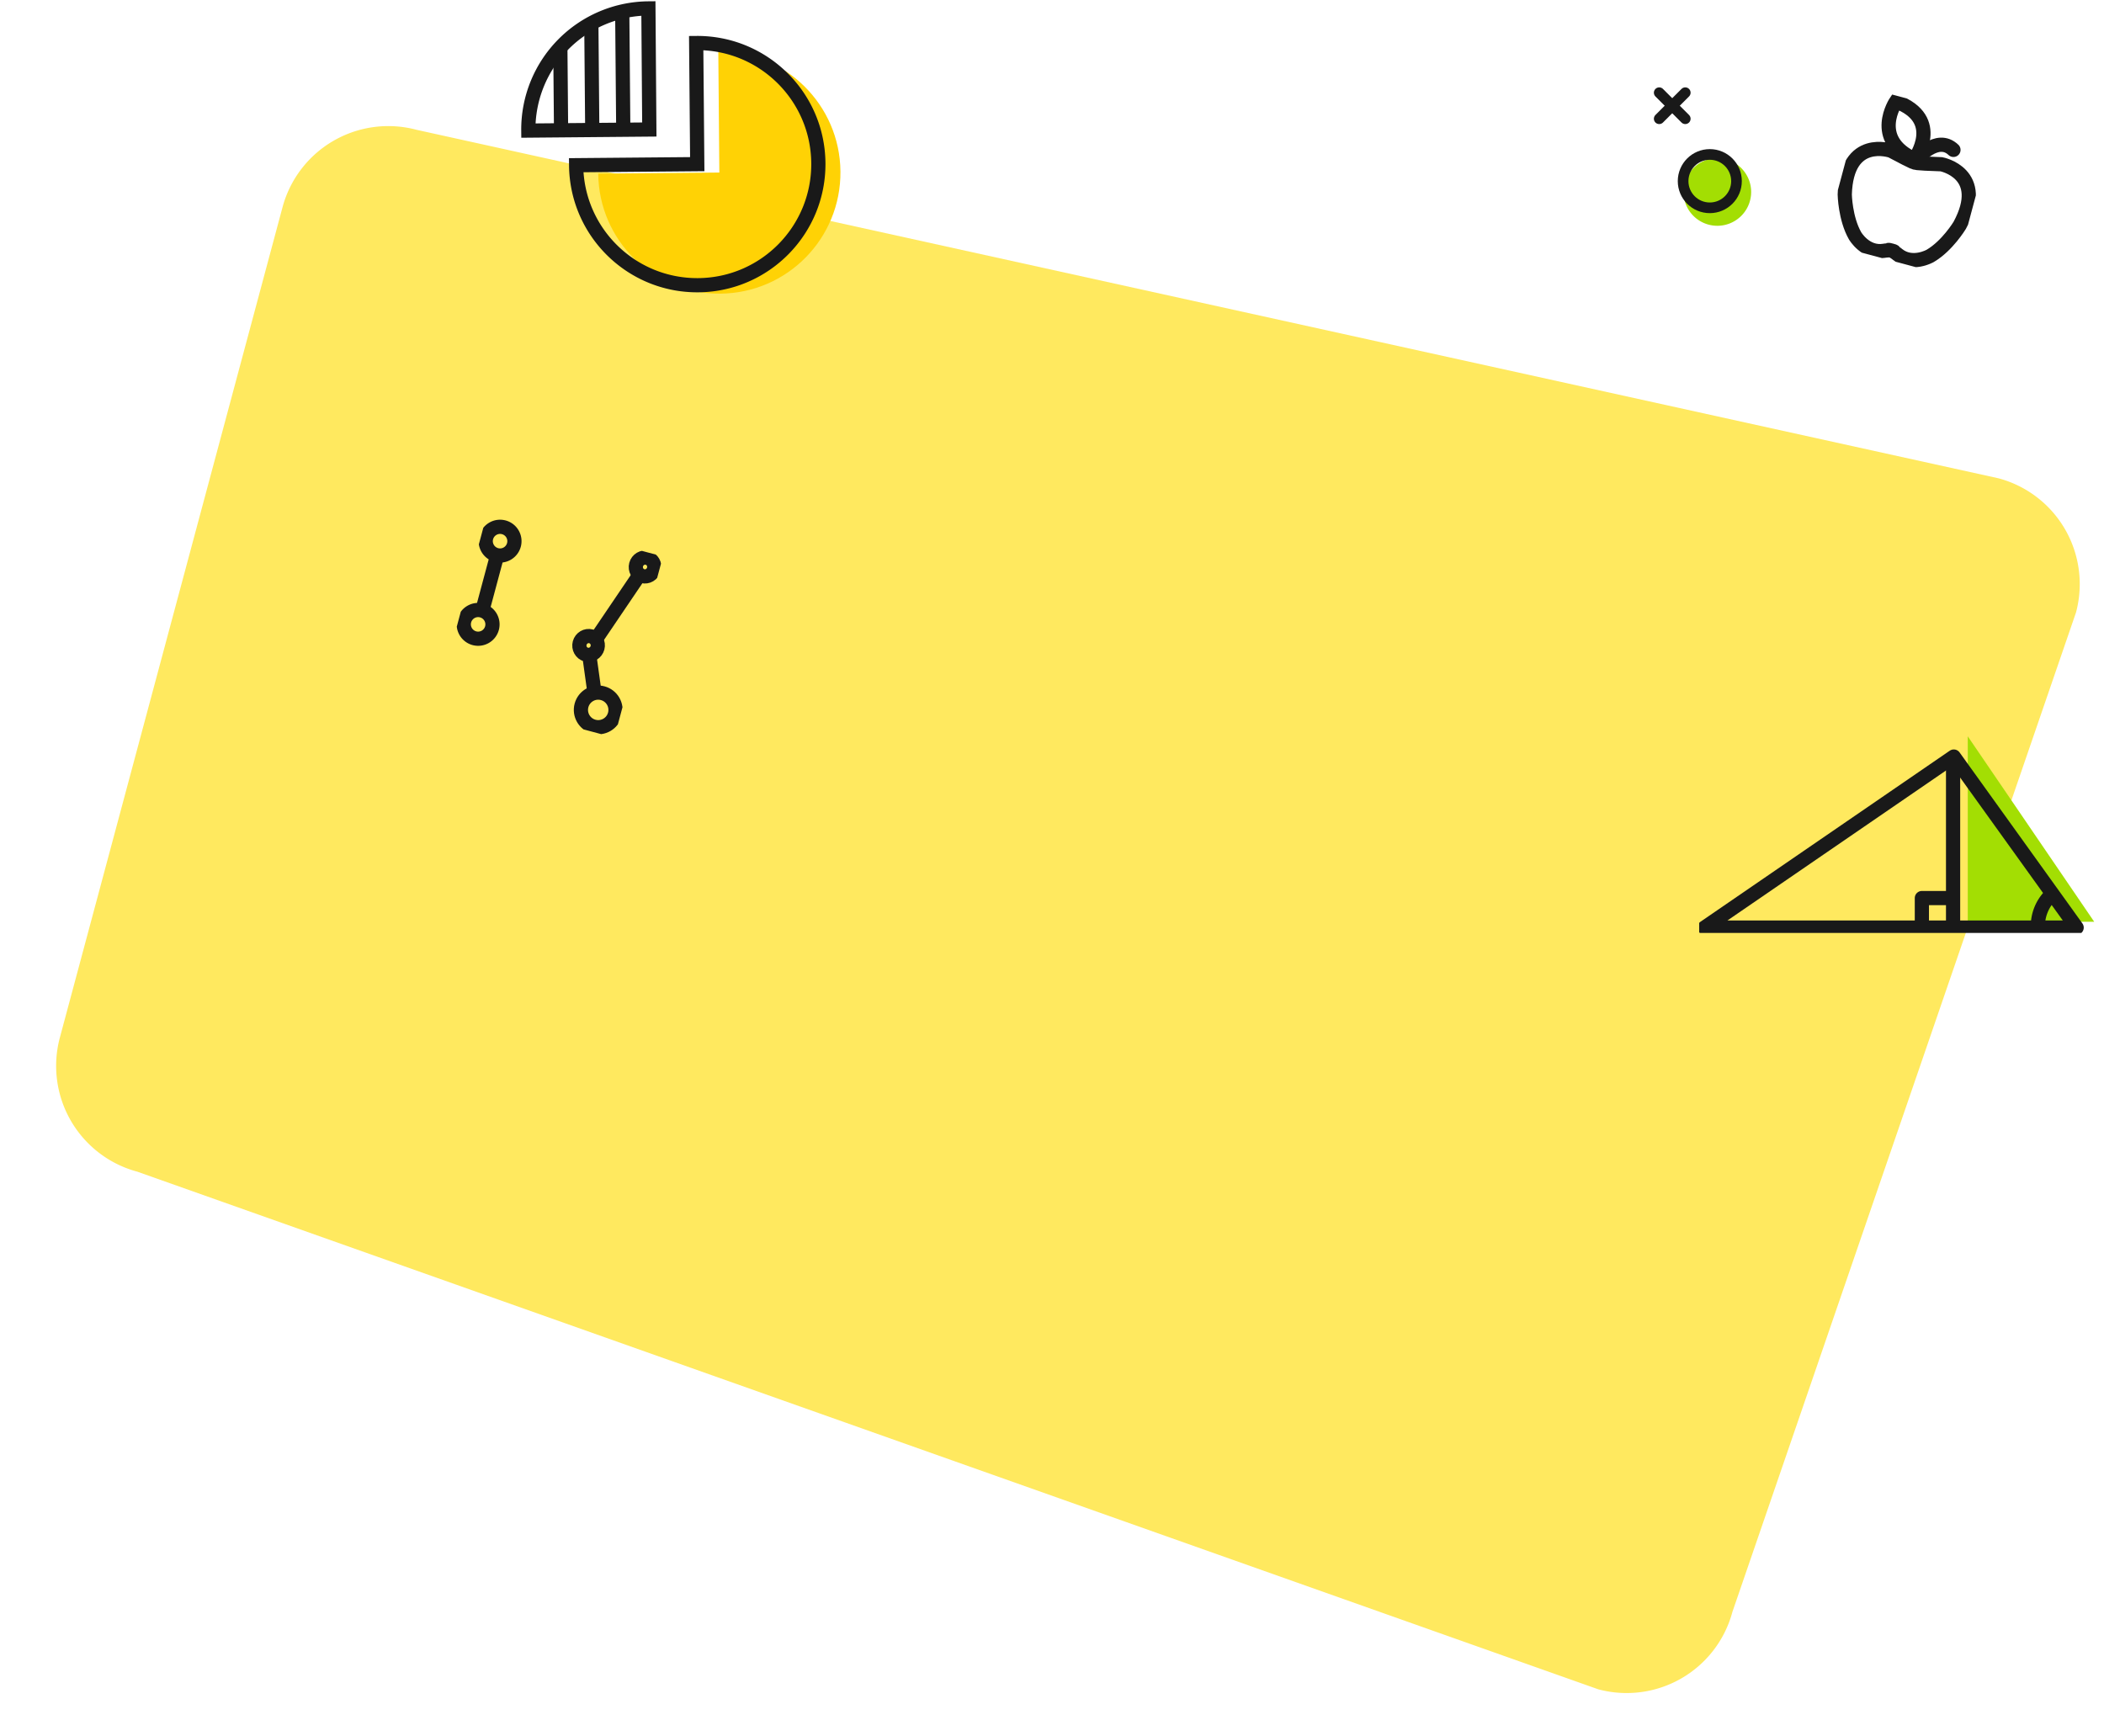 <svg xmlns="http://www.w3.org/2000/svg" width="592.4" height="488.916" xmlns:v="https://vecta.io/nano"><style><![CDATA[.B{fill:none}.C{stroke-width:4}.D{stroke:#191919}.E{stroke:#707070}.F{stroke-linecap:round}.G{stroke-linejoin:round}]]></style><defs><clipPath id="A"><path fill="#ffe95f" d="M0 0h358.52v517.233H0z"/></clipPath><clipPath id="B"><path d="M0 0h111.224v55.363H0z" class="B C E"/></clipPath><clipPath id="C"><path d="M0 0h50.934v52.806H0z" class="B C E"/></clipPath><clipPath id="D"><path d="M0 0h37.915v45.216H0z" class="B C E"/></clipPath><clipPath id="E"><path d="M0 0h27.387v38.978H0z" class="B"/></clipPath><clipPath id="F"><path d="M0 0h90.234v82.692H0z" class="B C E"/></clipPath></defs><g clip-path="url(#A)" transform="matrix(.259 -.966 .966 .259 0 355.046)"><path d="M327.685,517.233,30.834,496.677A30.832,30.832,0,0,1,0,465.843L34.26,30.834A30.832,30.832,0,0,1,65.094,0H307.129a30.832,30.832,0,0,1,30.834,30.834L358.52,486.4a30.832,30.832,0,0,1-30.834,30.834" fill="#ffe95f"/></g><path d="M554.04 207.341v52.22h35.6z" fill="#a3de03"/><g clip-path="url(#B)" transform="translate(478.42 207.341)" class="B C D"><path d="M1.5,53.863H106.278L71.689,5.7Z" class="G"/><path d="M71.487 6.336v48.68"/><path d="M70.76,45.547H62.7V53.6" class="G"/><path d="M99.044,44.683a12.229,12.229,0,0,0-3.68,9.1"/></g><g clip-path="url(#C)" transform="matrix(.966 .259 -.259 .966 137.443 143.515)" class="B C D"><path d="M8.446 29.022a4.04 4.04 0 1 0 .1 5.713 4.041 4.041 0 0 0-.1-5.713zM8.347 4.794a4.04 4.04 0 1 0 .1 5.713 4.041 4.041 0 0 0-.1-5.713z"/><path d="M5.776 28.506l-.002-16.031"/><circle cx="44.53" cy="46.436" r="4.87"/><ellipse cx="37.212" cy="29.61" rx="2.592" ry="2.656"/><g class="F"><path d="M38.41 32.904l3.43 8.11m-2.8-14.484l6.48-18.72"/></g><ellipse cx="46.842" cy="4.156" rx="2.592" ry="2.656"/></g><g clip-path="url(#D)" transform="matrix(.966 .259 -.259 .966 525.223 24.602)" class="B C D"><path d="M18.613 15.964s5.051-13-9.26-14.359c0 0-4.21 12.158 9.26 14.359zM17.955 42.6c.974-.5 3 .5 3 .5 4.807 2.148 8.951-1.993 8.951-1.993 3.934-3.976 5.8-10.459 5.8-10.459 3.862-16.262-9.448-15.275-9.448-15.275-7.835 1.835-7.306 1.458-7.306 1.458s.528.377-7.306-1.458c0 0-13.311-.987-9.449 15.275 0 0 1.867 6.483 5.8 10.459 0 0 4.144 4.141 8.951 1.993 0 0 2.031-1 3-.5"/><path d="M19.1,15.9s3.787-8.4,9.4-5.315" class="F"/></g><g clip-path="url(#E)" transform="translate(465.666 24.602)"><path d="M17.865,38.978a9.522,9.522,0,1,0-9.522-9.521,9.522,9.522,0,0,0,9.522,9.521" fill="#a3de03"/><g class="B D"><g stroke-width="3" class="F"><path d="M1.5 8.835L8.835 1.5"/><path d="M8.835 8.835L1.5 1.5"/></g><circle cx="15.743" cy="26.403" r="7.515" stroke-width="3"/></g></g><g clip-path="url(#F)" transform="translate(146.408 .001)"><path d="M56.13 48.588l-34.1.3c.166 18.831 15.566 33.962 34.397 33.797s33.964-15.564 33.8-34.395-15.561-33.965-34.392-33.803z" fill="#ffd205"/><g class="B C D"><path d="M49.91 46.221l-34.1.3c.168 18.831 15.57 33.961 34.401 33.794s33.962-15.568 33.796-34.399S68.441 11.953 49.61 12.118zM36.156 2.369a34.1 34.1 0 0 0-33.807 34.4l34.064-.3z"/><path d="M11.559 35.883l-.2-22.908m8.991 23.784L20.096 7.61m8.987 29.417l-.302-34.549"/></g></g></svg>